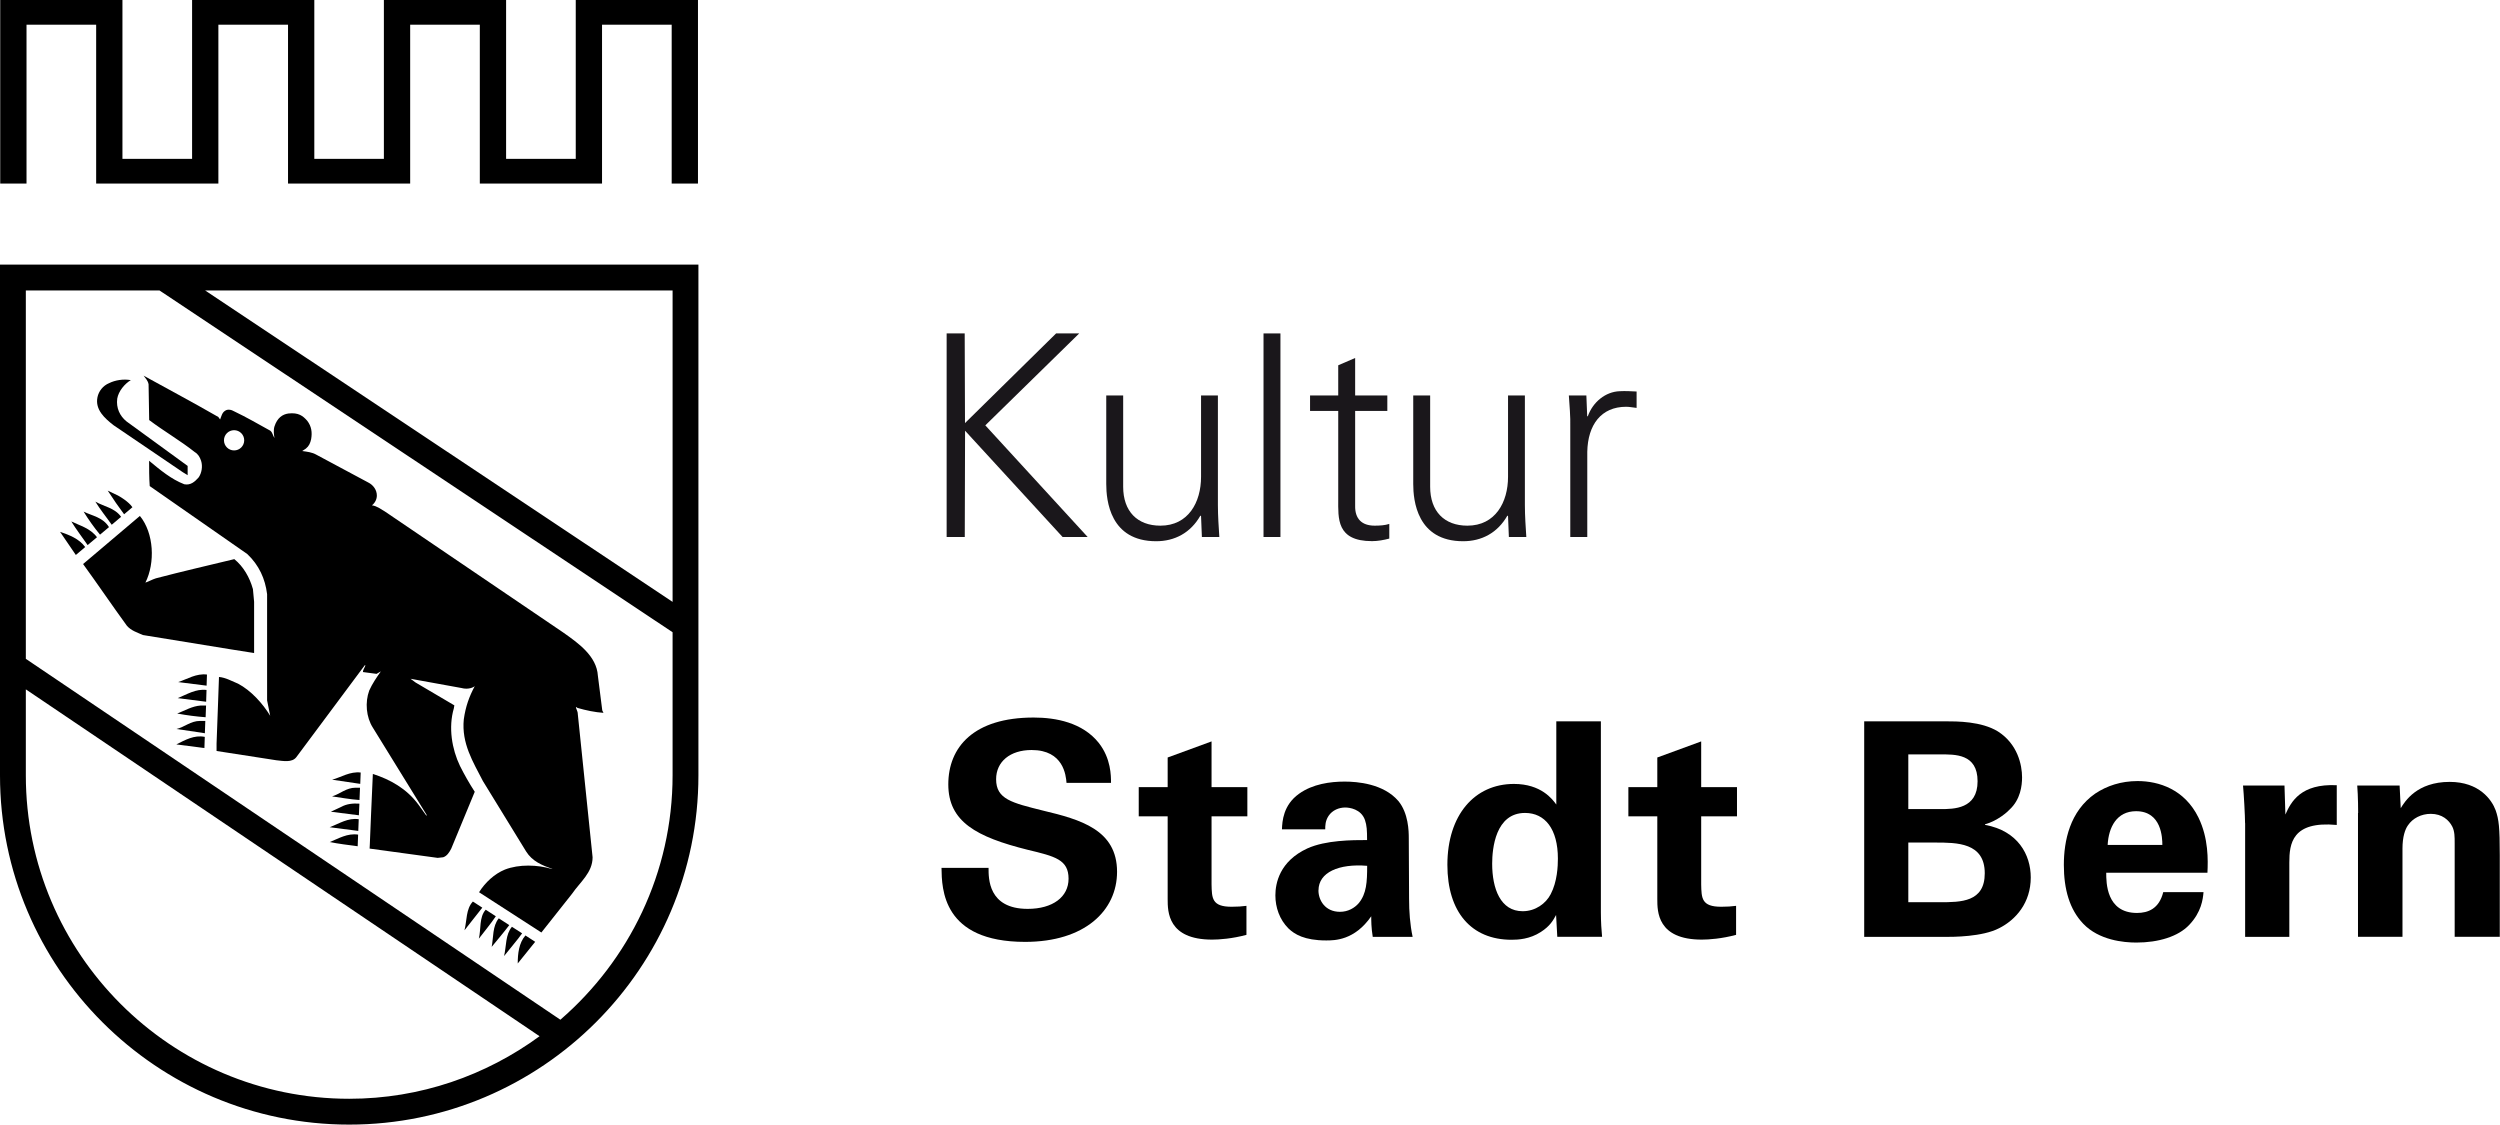 <?xml version="1.0" encoding="UTF-8"?><svg id="Ebene_1" xmlns="http://www.w3.org/2000/svg" viewBox="0 0 330.96 148.87"><defs><style>.cls-1{fill:#1a171b;}</style></defs><path d="m17.32,50.32c-.82.49-1.63,1.46-1.8,2.45-.16,1.23.33,2.29,1.23,3.02,2.69,1.96,5.39,3.93,8.09,5.89v1.23l-.66-.41-9.15-6.21c-1.15-.9-2.46-2.05-2.13-3.69.16-.81.74-1.55,1.55-1.88.81-.4,1.88-.57,2.86-.4h0Z"/><polygon points="76.22 0 76.22 21.03 67 21.03 67 0 50.82 0 50.82 21.03 41.61 21.03 41.61 0 25.43 0 25.43 21.03 16.21 21.03 16.21 0 .03 0 .03 24.3 3.51 24.3 3.51 3.27 12.73 3.27 12.73 24.3 28.91 24.3 28.91 3.27 38.13 3.27 38.13 24.3 54.3 24.3 54.3 3.27 63.52 3.27 63.52 24.3 79.7 24.3 79.7 3.27 88.92 3.27 88.92 24.3 92.4 24.3 92.4 0 76.22 0"/><path d="m33.47,77.95c-.41-1.48-1.23-2.94-2.45-3.93-3.43.83-6.95,1.64-10.38,2.54-.5.16-.9.4-1.39.57,1.31-2.62,1.14-6.54-.73-8.83l-7.52,6.37c1.96,2.7,3.84,5.48,5.8,8.17.57.66,1.39.9,2.13,1.23l11.61,1.89,3.1.49v-6.78l-.16-1.72h0Z"/><path d="m15.53,65.56c-.39-.18-1.27-.61-1.27-.61.72,1.12,1.45,2.17,2.17,3.13l1.1-.93c-.49-.74-1.69-1.44-2-1.6h0Z"/><path d="m12.63,66.42c.64,1.05,1.44,2.02,2.16,3.05l1.24-1.05c-.82-1.18-2.27-1.36-3.4-2.01h0Z"/><path d="m14.42,69.77c-.81-1.3-2.2-1.47-3.35-2.04.64,1.05,1.37,2.08,2.17,3.05l1.18-.99s0-.02,0-.03h0Z"/><path d="m9.44,69.03c.64,1.05,1.44,2.09,2.16,3.13l1.24-1.04c-.9-1.2-2.26-1.53-3.4-2.09h0Z"/><path d="m7.96,70.42l2.08,3.05,1.24-1.05c-.82-1.11-2.11-1.6-3.32-2.01h0Z"/><path d="m43.97,103.22l3.72.55.06-1.5c-1.41-.17-2.6.63-3.78.95h0Z"/><path d="m47.07,104.28c-1.23,0-2.04.82-3.11,1.15,1.1.15,2.37.39,3.63.48l.07-1.63h-.59Z"/><path d="m45.19,106.81l-1.39.65,3.71.47.07-1.54c-.85-.06-1.69.03-2.39.42h0Z"/><path d="m43.64,109.51l3.79.49.06-1.55c-1.43-.21-2.57.58-3.85,1.06h0Z"/><path d="m43.64,111.47c1.18.24,2.44.39,3.71.56l.06-1.54c-1.43-.21-2.56.51-3.77.99h0Z"/><path d="m23.61,90.3c1.24.15,2.5.31,3.74.47l.05-1.47c-1.41-.18-2.6.6-3.79.99h0Z"/><path d="m23.53,92.42l3.76.48.05-1.56c-1.42-.18-2.61.6-3.81,1.08h0Z"/><path d="m26.56,93.4c-1.15.09-2.04.65-3.1,1.06,1.28.24,2.56.4,3.76.49l.06-1.55h-.71Z"/><path d="m26.47,95.44c-1.23,0-2.05.82-3.11,1.07l3.35.49.41.07.06-1.63h-.72Z"/><path d="m23.36,98.55l3.7.48.05-1.48c-1.42-.28-2.62.43-3.75.99h0Z"/><path d="m61.5,123.14l2.35-2.98-1.25-.81c-.93.99-.78,2.51-1.11,3.8h0Z"/><path d="m63.38,124.28c.73-.96,1.61-2.01,2.26-2.98l-1.34-.87c-.89.99-.6,2.57-.91,3.84h0Z"/><path d="m65.09,125.35c.72-.88,1.61-1.92,2.33-2.88l-1.39-.9c-.85,1.05-.69,2.5-.94,3.78h0Z"/><path d="m66.73,126.57c.8-1.03,1.66-1.99,2.39-3.01l-1.35-.87c-.87,1.05-.72,2.51-1.04,3.89h0Z"/><path d="m68.53,127.56l2.32-2.88-1.29-.84c-.87.99-1.02,2.43-1.02,3.72h0Z"/><path d="m76.21,93.56l.25.16c1.14.33,2.29.57,3.43.65l-.16-.33-.58-4.58c-.16-2.62-2.61-4.33-4.58-5.72l-23.62-16.03c-.57-.33-1.06-.73-1.71-.81.41-.33.65-.81.65-1.3,0-.74-.48-1.4-1.13-1.72l-6.87-3.68c-.57-.33-1.23-.4-1.88-.49l.49-.33c.41-.33.58-.73.69-1.24.16-.9.05-1.7-.52-2.44-.57-.65-1.16-1.11-2.49-.96-.78.11-1.47.57-1.84,1.7-.16.49-.08,1.14,0,1.55-.24-.33-.24-.74-.57-.98-1.63-.9-3.18-1.8-4.74-2.54-.41-.25-.9-.33-1.23-.09-.41.25-.49.74-.66,1.15l-.24-.33c-3.27-1.88-6.62-3.67-9.89-5.47.24.33.57.65.66,1.14l.08,4.74c1.96,1.48,4.09,2.7,6.05,4.25.41.24.66.65.82,1.14.24.74.08,1.64-.33,2.21-.5.57-1.07,1.06-1.89.9-1.72-.66-3.19-1.89-4.66-3.11,0,1.06,0,2.21.08,3.35l12.92,9c1.55,1.47,2.37,3.27,2.62,5.31v11.86s0,2.2,0,2.2l.41,2.04c-.99-1.63-2.54-3.35-4.25-4.25-.82-.33-1.63-.81-2.53-.89-.03,1.12-.07,2.26-.12,3.4l-.2,5.42c0,.33,0,.65,0,.98l7.93,1.23c.9.09,2.04.33,2.62-.4l9.07-12.18h.09c-.09.33-.33.57-.33.9l1.8.24.57-.33c-.57.81-1.14,1.64-1.54,2.54-.57,1.55-.41,3.52.48,4.91l7.11,11.53v.16l-1.06-1.48c-1.56-2.13-3.76-3.35-6.05-4.08l-.24,5.41-.16,3.89-.03.58,9.01,1.23.73-.08c.5-.16.82-.66,1.07-1.15l3.11-7.52c-.74-1.14-1.39-2.29-1.96-3.43-1.06-2.21-1.55-5.07-.81-7.61l.07-.4-5.14-3.03-.66-.49,6.78,1.23c.57.16,1.3.08,1.72-.25-.74,1.39-1.21,2.68-1.45,4.39-.32,3.19,1.23,5.64,2.53,8.17l5.72,9.32c.81,1.3,2.1,1.83,3.48,2.32h-.08c-1.88-.57-4.34-.65-6.21.08-1.39.57-2.61,1.71-3.42,3l8.25,5.33,4.07-5.14c1.06-1.55,2.71-2.78,2.71-4.82l-1.96-18.97c0-.4-.25-.65-.25-.98M30.99,59.63c-.74,0-1.34-.6-1.34-1.34s.6-1.34,1.34-1.34,1.34.6,1.34,1.34-.6,1.34-1.34,1.34h0Z"/><path d="m0,35.03v67.62c0,25.49,20.74,46.23,46.23,46.23s46.23-20.74,46.23-46.23V35.03H0Zm89.04,44.65L27.15,38.45h61.89v41.23ZM3.42,102.65v-11.39l68.01,45.92c-7.08,5.18-15.77,8.28-25.2,8.28-23.61,0-42.81-19.21-42.81-42.81Zm70.77,32.35L3.42,87.22v-48.77h17.69l67.93,45.25v18.94c0,12.92-5.78,24.49-14.85,32.35Z"/><path d="m130.87,114.9c0,1.34-.08,5.42,5.18,5.42,3.32,0,5.41-1.58,5.41-3.99,0-2.53-1.78-2.96-5.41-3.83-6.8-1.7-10.51-3.72-10.51-8.66s3.36-8.85,11.3-8.85c2.96,0,6.48.67,8.62,3.36,1.62,2.06,1.62,4.35,1.62,5.29h-5.89c-.08-.99-.39-4.35-4.62-4.35-2.85,0-4.7,1.54-4.7,3.87,0,2.65,2.09,3.12,6.21,4.15,4.94,1.18,9.8,2.53,9.8,8.1,0,5.14-4.27,9.28-12.17,9.28-10.95,0-11.03-7.03-11.07-9.8h6.24Z"/><path d="m165.01,123.76c-1.9.51-3.6.63-4.54.63-5.89,0-5.89-3.72-5.89-5.37v-10.95h-3.83v-3.87h3.83v-3.92l5.81-2.13v6.05h4.74v3.87h-4.74v9.01c.04,1.82.04,2.96,2.65,2.96.87,0,1.26-.04,1.97-.12v3.83Z"/><path d="m181.73,124.03c-.2-1.23-.2-2.14-.2-2.73-2.21,3.2-4.86,3.2-5.97,3.2-2.89,0-4.19-.83-4.98-1.58-1.19-1.18-1.74-2.8-1.74-4.39s.55-4.51,4.23-6.21c2.45-1.11,5.97-1.11,7.91-1.11,0-1.3-.04-1.94-.28-2.65-.51-1.46-2.06-1.66-2.61-1.66-.83,0-1.7.35-2.21,1.11-.44.67-.44,1.3-.44,1.78h-5.73c.04-1.06.16-3.2,2.25-4.7,1.82-1.31,4.15-1.62,6.05-1.62,1.66,0,5.14.27,7.11,2.57,1.34,1.62,1.38,4,1.38,4.91l.04,8.02c0,1.7.12,3.4.47,5.06h-5.3Zm-7.19-6.17c0,1.35.91,2.85,2.85,2.85,1.07,0,1.94-.51,2.49-1.15,1.03-1.26,1.11-2.8,1.11-4.94-3.75-.31-6.44.87-6.44,3.24Z"/><path d="m206.04,95.49h5.89v25.29c0,1.19.08,2.49.16,3.24h-5.93l-.16-2.89c-.39.71-.79,1.46-2.02,2.25-1.46.95-3,1.03-3.87,1.03-5.34,0-8.5-3.68-8.5-9.92,0-6.6,3.6-10.71,8.81-10.71,3.6,0,5.1,2.02,5.61,2.73v-11.03Zm-4.46,25.14c1.7,0,3.08-1.03,3.71-2.26.87-1.66.95-3.71.95-4.7,0-3.92-1.7-6.05-4.35-6.05-3.91,0-4.35,4.7-4.35,6.72,0,3.32,1.11,6.29,4.03,6.29Z"/><path d="m229.83,123.76c-1.9.51-3.6.63-4.54.63-5.89,0-5.89-3.72-5.89-5.37v-10.95h-3.83v-3.87h3.83v-3.92l5.81-2.13v6.05h4.74v3.87h-4.74v9.01c.04,1.82.04,2.96,2.65,2.96.87,0,1.27-.04,1.97-.12v3.83Z"/><path d="m246.78,95.49h10.67c1.66,0,4.86,0,7.04,1.34,2.61,1.66,3.2,4.43,3.2,6.08,0,1.07-.2,2.93-1.66,4.27-.2.24-1.58,1.5-3.24,1.94v.08c4.35.79,6.05,3.95,6.05,6.96,0,3.36-1.98,5.61-4.19,6.72-2.21,1.15-6.09,1.15-7.19,1.15h-10.67v-28.54Zm5.85,11.62h4.27c1.74,0,4.9,0,4.9-3.68s-3-3.56-5.02-3.56h-4.15v7.24Zm0,12.33h4.15c2.8,0,5.97,0,5.97-3.83,0-4.07-3.68-4.07-6.6-4.07h-3.52v7.9Z"/><path d="m278.83,115.53c0,1.3,0,5.33,4.07,5.33,1.47,0,2.93-.55,3.48-2.76h5.33c-.08.95-.28,2.65-1.9,4.35-1.46,1.54-4.07,2.33-6.99,2.33-1.7,0-4.94-.31-7.03-2.49-1.82-1.9-2.57-4.58-2.57-7.78s.79-7.11,4.15-9.45c1.54-1.03,3.44-1.66,5.61-1.66,2.84,0,6.24,1.11,8.06,4.83,1.34,2.73,1.27,5.65,1.19,7.31h-13.4Zm7.43-3.67c0-.91-.08-4.47-3.48-4.47-2.57,0-3.64,2.14-3.76,4.47h7.23Z"/><path d="m297.21,108.97c0-.94-.16-3.83-.27-4.98h5.49l.12,3.84c.75-1.7,2.05-4.11,6.8-3.88v5.26c-5.93-.55-6.28,2.49-6.28,4.98v9.84h-5.85v-15.06Z"/><path d="m312.18,107.63c0-.08,0-2.26-.12-3.64h5.61l.15,3c.55-.91,2.14-3.48,6.48-3.48,3.91,0,5.57,2.37,6.08,3.75.43,1.23.55,2.26.55,5.97v10.79h-5.97v-12.41c0-.83,0-1.54-.31-2.17-.44-.87-1.35-1.7-2.85-1.7-1.27,0-2.41.59-3.04,1.54-.36.51-.71,1.5-.71,3.04v11.7h-5.89v-16.4Z"/><path class="cls-1" d="m125.32,71.09v-26.95h2.39l.04,11.87,12.06-11.87h3.06l-12.43,12.17,13.55,14.78h-3.32l-12.91-14.07-.04,14.07h-2.39Z"/><path class="cls-1" d="m158.99,52.35h2.24v14.52c0,1.46.11,2.95.19,4.22h-2.31l-.11-2.76-.08-.08c-1.31,2.31-3.43,3.4-5.86,3.4-6.12,0-6.61-5.41-6.61-7.58v-11.72h2.24v12.09c0,3.25,1.87,5.15,4.93,5.15,3.7,0,5.38-3.1,5.38-6.46v-10.79Z"/><path class="cls-1" d="m169.51,71.09h-2.24v-26.95h2.24v26.95Z"/><path class="cls-1" d="m177.16,54.4h-3.73v-2.05h3.73v-3.99l2.24-.97v4.96h4.26v2.05h-4.26v12.54c-.04,1.72.86,2.65,2.58,2.65.67,0,1.34-.04,1.94-.23v1.94c-.71.19-1.53.34-2.28.34-4.74,0-4.48-3.02-4.48-5.56v-11.68Z"/><path class="cls-1" d="m199.63,52.35h2.24v14.52c0,1.46.11,2.95.19,4.22h-2.31l-.11-2.76-.08-.08c-1.31,2.31-3.43,3.4-5.86,3.4-6.12,0-6.61-5.41-6.61-7.58v-11.72h2.24v12.09c0,3.25,1.87,5.15,4.93,5.15,3.7,0,5.38-3.1,5.38-6.46v-10.79Z"/><path class="cls-1" d="m210.12,71.09h-2.24v-14.52c.04-1.46-.11-2.95-.19-4.22h2.32l.11,2.76h.08c.67-1.9,2.35-3.25,4.22-3.32.75-.04,1.49,0,2.24.04v2.17c-.45-.04-.93-.15-1.38-.15-3.32,0-5.08,2.39-5.15,5.97v11.27Z"/></svg>